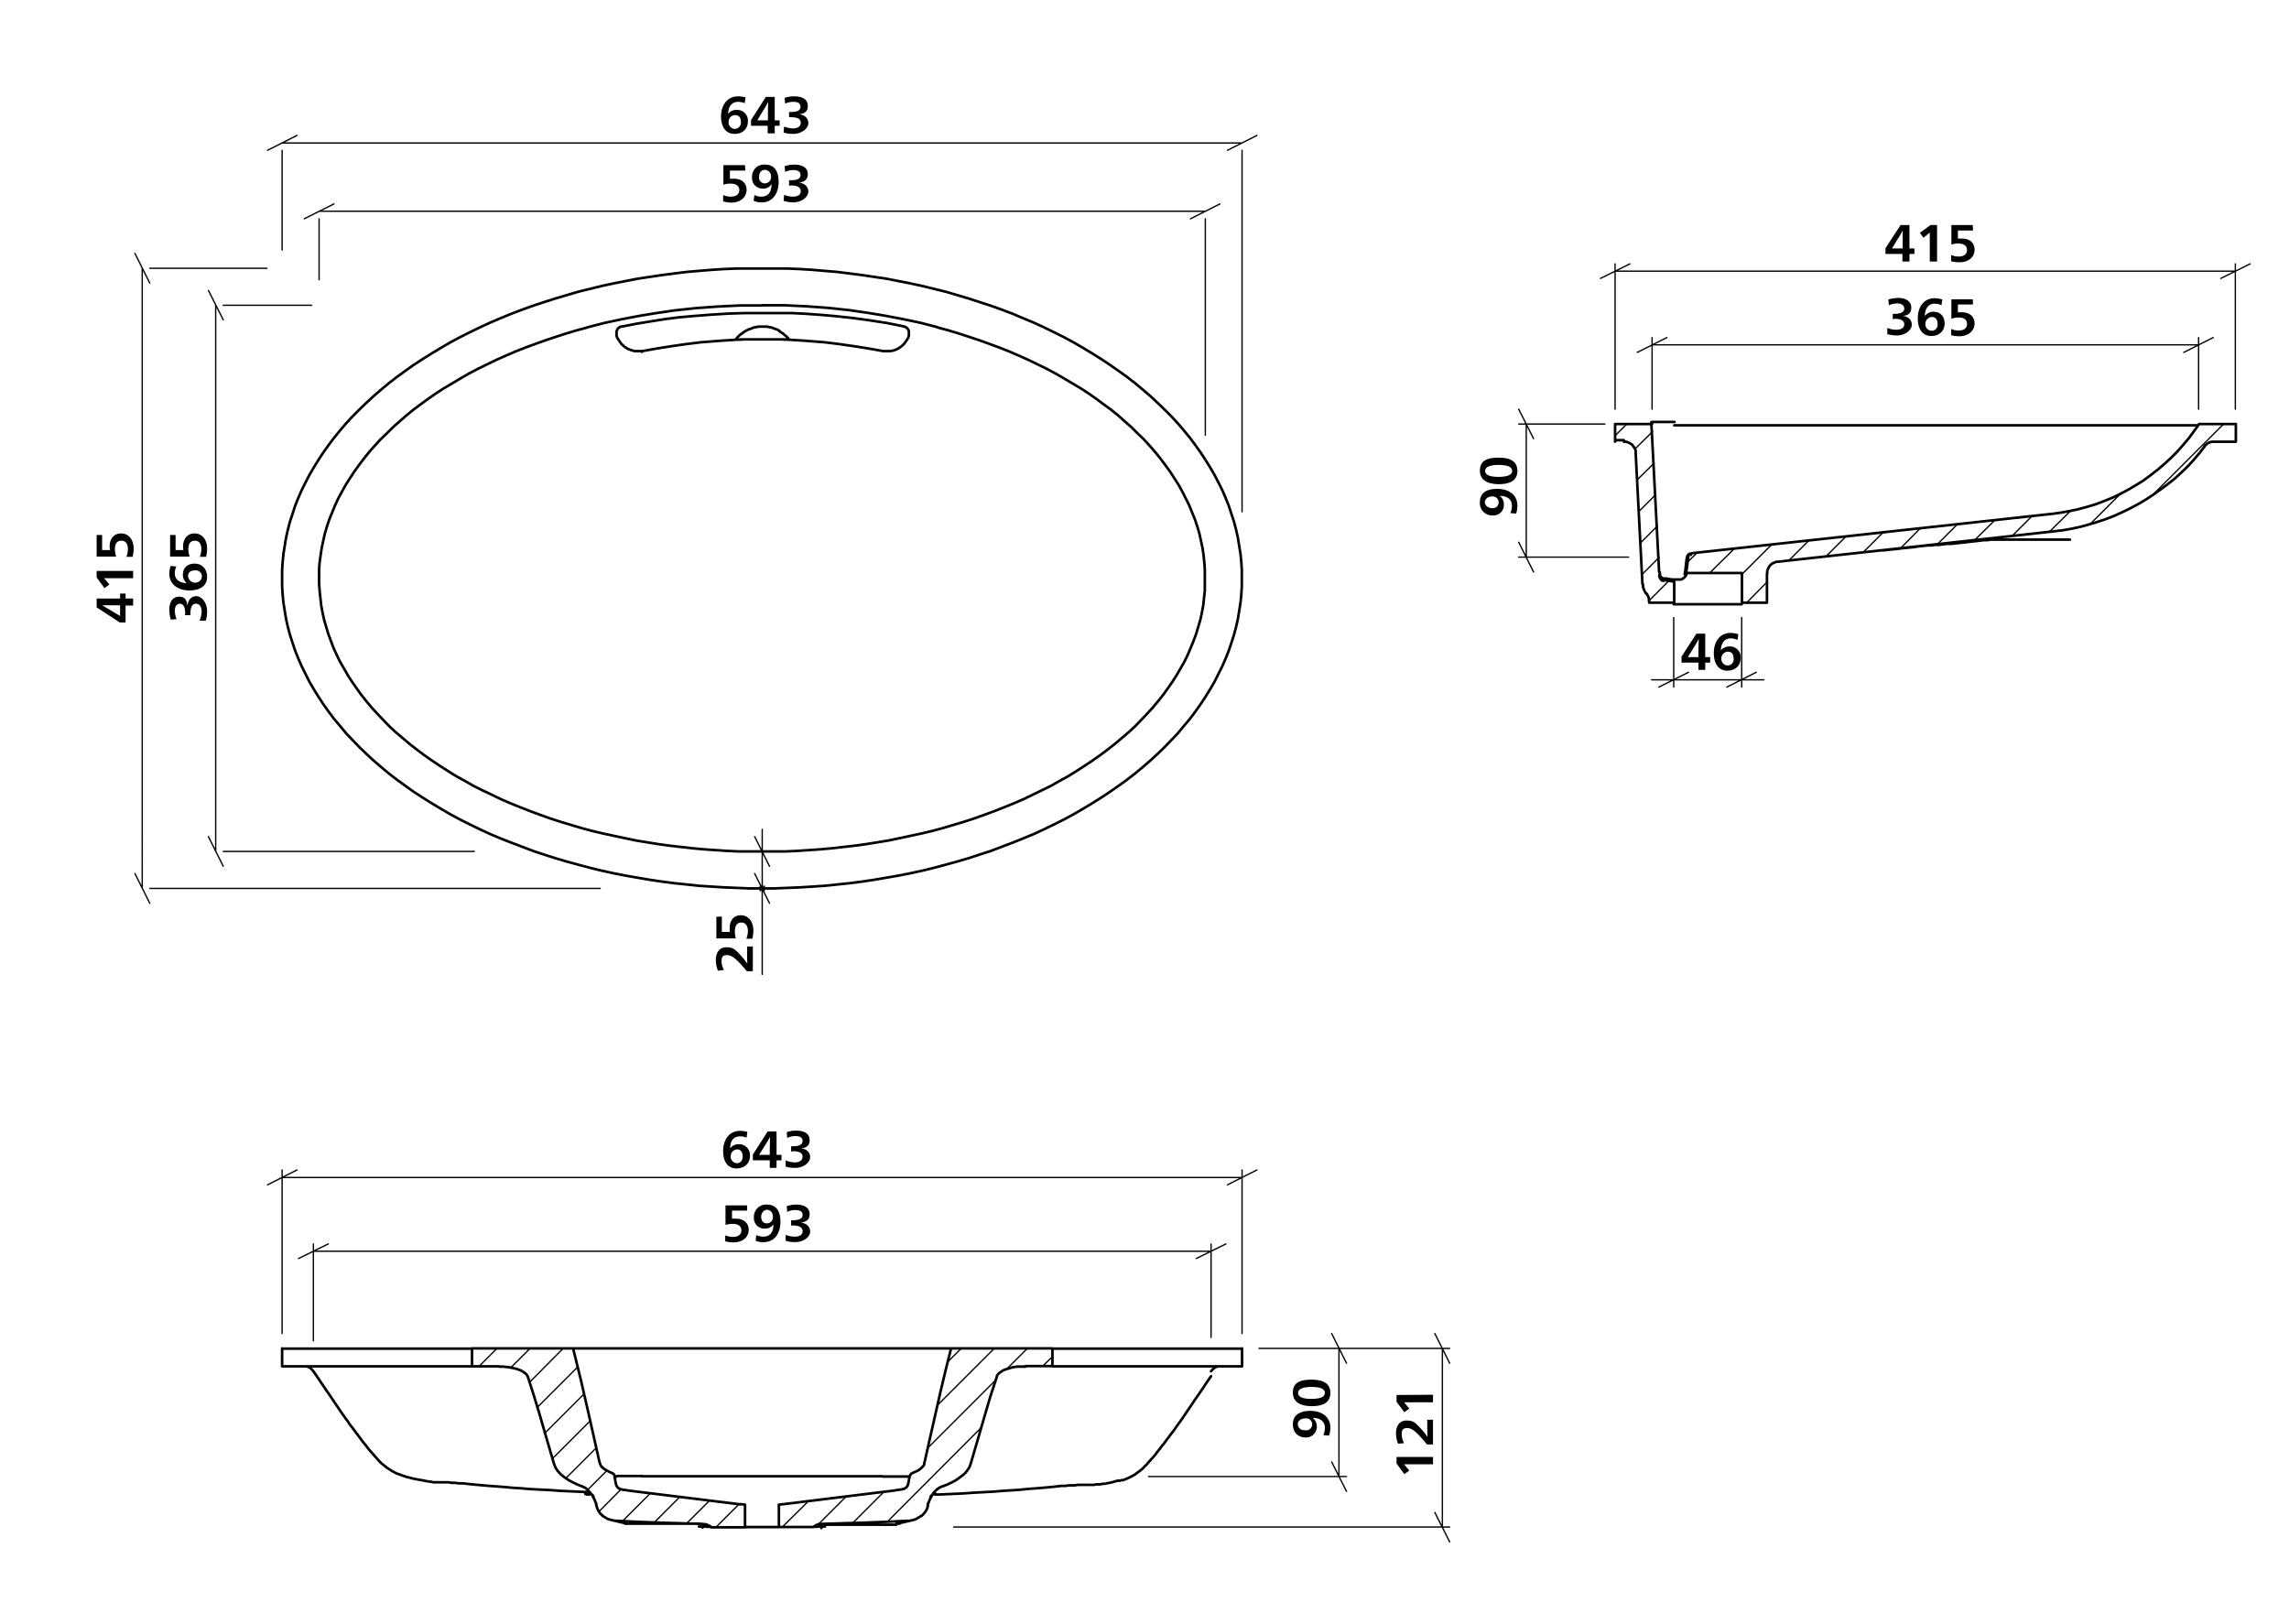 <svg id="Ebene_1" data-name="Ebene 1" xmlns="http://www.w3.org/2000/svg" viewBox="0 0 878.7 623.6"><defs><style>.cls-1,.cls-2,.cls-3{fill:none;stroke:#000;}.cls-1{stroke-miterlimit:10;}.cls-1,.cls-2{stroke-width:0.51px;}.cls-2,.cls-3{stroke-linecap:round;stroke-linejoin:round;}.cls-3{stroke-width:0.99px;}</style></defs><path d="M285.9,39.6a8,8,0,0,0-2.6-.5c-2.3,0-3.7,1.7-3.8,4.6h0a4,4,0,0,1,3.3-1.5,4.1,4.1,0,0,1,4.3,4.4c0,2.8-1.9,4.8-5.1,4.8s-5.2-2.4-5.2-6.7,2.4-7.7,6.4-7.7a9.9,9.9,0,0,1,3,.4Zm-6.2,7.1a2.5,2.5,0,0,0,2.4,2.8,2.4,2.4,0,0,0,2.3-2.7c0-1.5-.6-2.6-2.2-2.6A2.5,2.5,0,0,0,279.7,46.7Z"/><path d="M297.4,46.2h1.9v2.1h-1.9v2.9h-2.7V48.3h-6.4V46.1l5.7-8.9h3.4Zm-2.6-2.4c0-1.1,0-3,.1-4.5h-.1a34,34,0,0,1-2,3.4l-2.1,3.5h4.1Z"/><path d="M302.9,45V43h.7c2.4,0,3.7-.6,3.7-2s-1.1-1.9-2.7-1.9a7.1,7.1,0,0,0-3.2.7l-.2-2.2A10.1,10.1,0,0,1,305,37c3.2,0,5.1,1.3,5.1,3.6s-1.3,3-3.3,3.3h0c2.1.2,3.5,1.5,3.5,3.4s-2.4,4.1-5.8,4.1a12.2,12.2,0,0,1-3.7-.5l.2-2.3a10.9,10.9,0,0,0,3.4.7c1.7,0,3-.7,3-2.2S306,45,303.6,45Z"/><path d="M286.1,65.5h-5.9v3.1h1.5c2.9,0,4.9,1.6,4.9,4.3s-2.3,4.9-5.8,4.9a11.9,11.9,0,0,1-3.2-.5V74.9a7.7,7.7,0,0,0,3,.6c1.9,0,3.2-.9,3.2-2.5s-1.2-2.5-3.4-2.5a8.4,8.4,0,0,0-2.7.4V63.4h8.3Z"/><path d="M289.6,74.9a6.3,6.3,0,0,0,2.7.6c2.6,0,3.8-1.7,3.9-4.7h-.1a3.6,3.6,0,0,1-3.2,1.6,4,4,0,0,1-4.2-4.3,4.6,4.6,0,0,1,5-4.9c3.5,0,5.2,2.4,5.2,6.7s-2.3,7.8-6.4,7.8a7.9,7.9,0,0,1-3.2-.6Zm6.4-7a2.5,2.5,0,0,0-2.3-2.7c-1.5,0-2.3,1.2-2.3,2.7a2.2,2.2,0,0,0,2.3,2.5A2.4,2.4,0,0,0,296,67.9Z"/><path d="M302.9,71.3V69.2h.7c2.4,0,3.7-.6,3.7-2s-1.1-1.9-2.7-1.9a7.1,7.1,0,0,0-3.2.7l-.2-2.2a12.6,12.6,0,0,1,3.8-.6c3.2,0,5.1,1.4,5.1,3.6s-1.3,3-3.3,3.3h0c2.1.3,3.5,1.6,3.5,3.5s-2.4,4.1-5.8,4.1a12.4,12.4,0,0,1-3.7-.6l.2-2.3a8.6,8.6,0,0,0,3.4.7c1.7,0,3-.6,3-2.1s-1.4-2.2-3.8-2.2Z"/><path d="M46.1,229.8v-1.9h2.1v1.9h2.9v2.7H48.2V239H46l-8.9-5.8v-3.4Zm-2.4,2.6H39.2l3.4,2,3.5,2.1v-4.1Z"/><path d="M51.1,219.2V222H39.9a14.7,14.7,0,0,1,1.5,1.7l.6.7-1.9,1.4-3-4.1v-2.5Z"/><path d="M39.2,205.4v5.8h3.1a4.1,4.1,0,0,1-.2-1.5c0-2.9,1.7-4.9,4.4-4.9s4.8,2.2,4.8,5.8a12.2,12.2,0,0,1-.4,3.2H48.5a8,8,0,0,0,.6-3c0-1.9-.8-3.2-2.5-3.2s-2.5,1.2-2.5,3.3a9.7,9.7,0,0,0,.5,2.8H37.1v-8.3Z"/><path d="M73.1,236.2H71c0-.2.1-.5.1-.7,0-2.3-.7-3.7-2-3.7s-2,1.1-2,2.7a8.8,8.8,0,0,0,.7,3.2l-2.2.2a12.6,12.6,0,0,1-.6-3.8c0-3.1,1.4-5,3.7-5s3,1.3,3.2,3.3H72c.2-2.1,1.5-3.5,3.4-3.5s4.1,2.4,4.1,5.7a11.4,11.4,0,0,1-.5,3.7H76.6a9.3,9.3,0,0,0,.8-3.4c0-1.8-.7-3.1-2.2-3.1s-2.1,1.4-2.1,3.8Z"/><path d="M67.7,217.5a5.8,5.8,0,0,0-.6,2.6c0,2.3,1.7,3.7,4.6,3.8h0a4.1,4.1,0,0,1-1.5-3.2c0-2.7,1.8-4.3,4.5-4.3s4.8,1.9,4.8,5.1-2.4,5.2-6.8,5.2-7.7-2.4-7.7-6.4a9.9,9.9,0,0,1,.5-3Zm7.1,6.2a2.5,2.5,0,0,0,2.7-2.4,2.3,2.3,0,0,0-2.6-2.3c-1.5,0-2.7.6-2.7,2.2A2.7,2.7,0,0,0,74.8,223.7Z"/><path d="M67.4,205.4v5.8h3a8.1,8.1,0,0,1-.1-1.5c0-2.9,1.7-4.9,4.4-4.9s4.8,2.2,4.8,5.8a12.2,12.2,0,0,1-.4,3.2H76.7a8,8,0,0,0,.6-3c0-1.9-.8-3.2-2.5-3.2s-2.5,1.2-2.5,3.3a9.7,9.7,0,0,0,.5,2.8H65.3v-8.3Z"/><path d="M275.6,372.7a11.2,11.2,0,0,1-.8-4.2c0-2.6,1.3-4.8,4-4.8s3.4.8,5.8,3.4a25.3,25.3,0,0,1,2.2,2.8h.1c-.1-1.3-.1-2.9-.1-4.1v-2.4H289v9.5h-2.3c-3.7-4.4-5.6-6.2-7.6-6.2s-2.1,1.1-2.1,2.5a6.8,6.8,0,0,0,.9,3.2Z"/><path d="M277.1,351.9v5.9h3.1a7.1,7.1,0,0,1-.1-1.5c0-2.9,1.6-4.9,4.3-4.9s4.8,2.3,4.8,5.8a11.7,11.7,0,0,1-.4,3.2h-2.3a7.7,7.7,0,0,0,.6-3c0-1.9-.9-3.2-2.5-3.2s-2.5,1.2-2.5,3.4a8.4,8.4,0,0,0,.4,2.7H275v-8.3Z"/><path d="M726.6,122.6v-2.1h.7c2.3,0,3.7-.7,3.7-2s-1.1-2-2.7-2a8.8,8.8,0,0,0-3.2.7l-.2-2.2a12.6,12.6,0,0,1,3.8-.6c3.1,0,5,1.4,5,3.7s-1.3,3-3.3,3.2h0c2.1.2,3.5,1.5,3.5,3.4s-2.4,4.1-5.7,4.1a15,15,0,0,1-3.7-.5v-2.4a9,9,0,0,0,3.4.7c1.8,0,3.1-.6,3.1-2.1s-1.4-2.1-3.8-2.1Z"/><path d="M745.3,117.2a5.8,5.8,0,0,0-2.6-.6c-2.3,0-3.7,1.7-3.8,4.6h.1a4.1,4.1,0,0,1,3.2-1.5c2.7,0,4.3,1.8,4.3,4.5s-1.9,4.8-5.1,4.8-5.2-2.4-5.2-6.8,2.4-7.7,6.4-7.7a9,9,0,0,1,3,.5Zm-6.2,7.1a2.5,2.5,0,0,0,2.4,2.7,2.3,2.3,0,0,0,2.3-2.6c0-1.5-.6-2.7-2.2-2.7A2.7,2.7,0,0,0,739.1,124.3Z"/><path d="M757.4,116.9h-5.8v3h1.6c2.9,0,4.8,1.7,4.8,4.3s-2.2,4.9-5.8,4.9a12.2,12.2,0,0,1-3.2-.4v-2.4a7.2,7.2,0,0,0,2.9.6c1.9,0,3.2-.8,3.2-2.5s-1.2-2.5-3.3-2.5a8.6,8.6,0,0,0-2.7.5v-7.5h8.2Z"/><path d="M733,95.4h1.9v2.1H733v2.9h-2.7V97.5h-6.5V95.3l5.8-8.9H733Zm-2.6-2.3V88.5h0a34,34,0,0,1-2,3.4l-2.1,3.5h4.1Z"/><path d="M743.6,100.4h-2.8V89.3h0l-1.7,1.4-.7.6L737,89.4l4.1-3h2.5Z"/><path d="M757.4,88.5h-5.8v3.1h1.6c2.9,0,4.8,1.6,4.8,4.3s-2.2,4.8-5.8,4.8a12.2,12.2,0,0,1-3.2-.4V97.9a7.2,7.2,0,0,0,2.9.6c1.9,0,3.2-.9,3.2-2.5s-1.2-2.5-3.3-2.5a8.4,8.4,0,0,0-2.7.4V86.4h8.2Z"/><path d="M579.8,197a6.7,6.7,0,0,0,.6-2.8c0-2.5-1.8-3.8-4.7-3.8h0a3.8,3.8,0,0,1,1.6,3.2,4,4,0,0,1-4.3,4.3,4.7,4.7,0,0,1-4.9-5.1c0-3.4,2.3-5.1,6.7-5.1s7.7,2.3,7.7,6.4a9.6,9.6,0,0,1-.5,3.1Zm-7-6.4c-1.5,0-2.8.9-2.8,2.2s1.3,2.3,2.8,2.3a2.2,2.2,0,0,0,2.5-2.3A2.3,2.3,0,0,0,572.8,190.6Z"/><path d="M575.3,175.7c4.5,0,7.2,1.5,7.2,5.1s-2.7,5.1-7.1,5.1-7.3-1.6-7.3-5.2S570.5,175.7,575.3,175.7Zm-.1,7.4c3.5,0,5.3-.8,5.3-2.3s-1.8-2.3-5.2-2.3-5.2.8-5.2,2.3S571.8,183.1,575.2,183.1Z"/><path d="M654.6,252.3h1.9v2.1h-1.9v2.8H652v-2.8h-6.5v-2.3l5.7-8.8h3.4Zm-2.6-2.4c0-1.2.1-3,.1-4.6h0a36.3,36.3,0,0,1-2,3.5l-2.2,3.5H652Z"/><path d="M667,245.7a6.2,6.2,0,0,0-2.6-.6c-2.3,0-3.7,1.7-3.8,4.6h0a4.3,4.3,0,0,1,3.3-1.5,4.1,4.1,0,0,1,4.3,4.5c0,2.7-1.9,4.8-5.1,4.8s-5.2-2.4-5.2-6.8,2.4-7.7,6.4-7.7a9.9,9.9,0,0,1,3,.5Zm-6.2,7.1a2.5,2.5,0,0,0,2.4,2.7,2.3,2.3,0,0,0,2.3-2.6c0-1.5-.6-2.7-2.2-2.7A2.6,2.6,0,0,0,660.8,252.8Z"/><path d="M286.6,436.8a5.6,5.6,0,0,0-2.5-.5c-2.4,0-3.8,1.6-3.8,4.6h0a4,4,0,0,1,3.2-1.6,4.2,4.2,0,0,1,4.4,4.5c0,2.8-2,4.8-5.2,4.8s-5.1-2.4-5.1-6.7,2.4-7.7,6.3-7.7a9.1,9.1,0,0,1,3,.4Zm-6.1,7.1a2.5,2.5,0,0,0,2.3,2.7c1.6,0,2.3-1.2,2.3-2.6s-.6-2.7-2.1-2.7A2.6,2.6,0,0,0,280.5,443.9Z"/><path d="M298.1,443.4H300v2.1h-1.9v2.9h-2.6v-2.9H289v-2.2l5.7-8.9h3.4Zm-2.6-2.4c0-1.2.1-3,.1-4.5h0c-.5,1-1.5,2.6-2,3.4l-2.2,3.5h4.1Z"/><path d="M303.7,442.2v-2.1h.7c2.3,0,3.7-.6,3.7-2s-1.1-1.9-2.7-1.9a7.1,7.1,0,0,0-3.2.7l-.2-2.2a10.1,10.1,0,0,1,3.8-.6c3.1,0,5,1.3,5,3.6s-1.3,3-3.3,3.2h0c2.1.2,3.5,1.5,3.5,3.4s-2.4,4.1-5.7,4.1a11.4,11.4,0,0,1-3.7-.5v-2.4a9.3,9.3,0,0,0,3.4.8c1.8,0,3.1-.7,3.1-2.2s-1.4-2.1-3.8-2.1Z"/><path d="M286.8,464.8H281v3.1h1.5c2.9,0,4.9,1.6,4.9,4.3s-2.2,4.8-5.8,4.8a12.2,12.2,0,0,1-3.2-.4v-2.3a8,8,0,0,0,3,.6c1.9,0,3.2-.9,3.2-2.5s-1.2-2.5-3.3-2.5a9.5,9.5,0,0,0-2.8.4v-7.5h8.3Z"/><path d="M290.3,474.2a6.7,6.7,0,0,0,2.8.6c2.5,0,3.8-1.7,3.8-4.7h0a3.8,3.8,0,0,1-3.3,1.6,4,4,0,0,1-4.2-4.3,4.7,4.7,0,0,1,5.1-4.9c3.4,0,5.1,2.4,5.1,6.7s-2.3,7.7-6.4,7.7a7.2,7.2,0,0,1-3.1-.5Zm6.4-7c0-1.5-.9-2.7-2.2-2.7s-2.3,1.2-2.3,2.7.8,2.5,2.2,2.5A2.3,2.3,0,0,0,296.7,467.2Z"/><path d="M303.7,470.6v-2.1h.7c2.3,0,3.7-.6,3.7-2s-1.1-1.9-2.7-1.9a6.8,6.8,0,0,0-3.2.7l-.2-2.2a11.6,11.6,0,0,1,3.8-.6c3.1,0,5,1.4,5,3.6s-1.3,3-3.3,3.3h0c2.1.3,3.5,1.6,3.5,3.5s-2.4,4-5.8,4a11.2,11.2,0,0,1-3.6-.5v-2.3a8.6,8.6,0,0,0,3.4.7c1.8,0,3.1-.6,3.1-2.1s-1.4-2.2-3.8-2.2Z"/><path d="M508,551a6.7,6.7,0,0,0,.6-2.8c0-2.5-1.8-3.8-4.7-3.8h0a4,4,0,0,1,1.6,3.2,4.1,4.1,0,0,1-4.4,4.3c-2.7,0-4.8-1.9-4.8-5.1s2.3-5.1,6.7-5.1,7.7,2.3,7.7,6.4a9.6,9.6,0,0,1-.5,3.1Zm-7-6.4c-1.6,0-2.8.9-2.8,2.2a2.4,2.4,0,0,0,2.7,2.3,2.3,2.3,0,1,0,.1-4.5Z"/><path d="M503.4,529.7c4.6,0,7.3,1.5,7.3,5.1s-2.7,5.1-7.1,5.1-7.3-1.6-7.3-5.2S498.7,529.7,503.4,529.7Zm0,7.4c3.5,0,5.2-.8,5.2-2.3s-1.7-2.3-5.1-2.3-5.2.8-5.2,2.3S500,537.1,503.4,537.1Z"/><path d="M550.1,559.4v2.8H539l1.4,1.7.6.7-1.9,1.4-3-4.1v-2.5Z"/><path d="M536.7,554.3a10.3,10.3,0,0,1-.8-4.1c0-2.6,1.3-4.8,4-4.8s3.4.8,5.8,3.4a18.5,18.5,0,0,1,2.2,2.8h.1c-.1-1.3-.1-2.9-.1-4.2v-2.3h2.2v9.5h-2.3c-3.7-4.5-5.6-6.3-7.6-6.3s-2.1,1.1-2.1,2.5a7.1,7.1,0,0,0,.9,3.3Z"/><path d="M550.1,535.5v2.9H539l1.4,1.7.6.7-1.9,1.4-3-4v-2.6Z"/><path class="cls-1" d="M294,341.1h-2.8m1.4,1.4v-2.8m-1,2.4,2-2m-2,0,2,2"/><path class="cls-2" d="M471.2,57.7,482.5,52M114,52l-11.3,5.7m5.6-2.8H476.8m0,141.6V57.7M108.3,96V57.7"/><path class="cls-2" d="M457,84l11.3-5.7m-340.1,0L116.8,84m5.7-2.9H462.7m0,86V84M122.5,107.4V84"/><path class="cls-2" d="M289.7,321.2l5.7,11.4m0,14.2-5.7-11.4m2.9-8.5v-8.5m0,22.7V326.9m0,14.2v33m-5.7-47.2h2.8m-2.8,14.2h2.8"/><path class="cls-2" d="M80,321.2l5.7,11.4m0-209.8L80,111.5m2.8,5.7V326.9m99.3,0H85.7m33.9-209.7H85.7M51.8,335.4l5.7,11.4m0-238.1L51.8,97.3m2.8,5.7V341.1m175.8,0H57.5m45-238.1h-45"/><path class="cls-2" d="M674.2,258.1l-11.3,5.7m-26.1,0,11.4-5.7m20.4,2.9h8.5m-34.6,0h26.1m-26.1,0H634m34.6-23.9v26.7m-26.1-26.7v26.7"/><path class="cls-2" d="M852.5,106.9l11.3-5.6m-238.1,0-11.3,5.6m5.6-2.8H858.1m0,53V101.3M620,157.1V101.3"/><path class="cls-2" d="M838.3,135.3l11.3-5.7m-209.7,0-11.4,5.7m5.7-2.9H844m0,24.7V129.6M634.2,157.1V129.6"/><path class="cls-2" d="M471.2,454.9l11.3-5.7m-368.5,0-11.3,5.7m5.6-2.8H476.8m0,59.9V449.2M108.3,512V449.2"/><path class="cls-2" d="M459.2,483.2l11.4-5.6m-344.6,0-11.4,5.6m5.7-2.8H464.9m0,33.1V477.6M120.3,514.8V477.6"/><path class="cls-2" d="M556.5,523.4,550.8,512m0,68.7,5.7,11.3m-2.8-5.7V517.7m-68.4,0h71.2M366.1,586.3H556.5m-39.6-62.9L511.2,512m0,49.3,5.7,11.3m-2.9-5.7V517.7m-30.7,0h33.6m-76,49.2h76"/><path class="cls-2" d="M588.7,168.4,583,157.1m0,51.1,5.7,11.4m-2.8-5.7V162.8m30.2,0H583m42.2,51.1H583"/><path class="cls-3" d="M292.6,125.4h.6m-1.2,0h.6m-6.4,1.7-.8.5-.8.6-.7.5-.4.4-.4.4-.3.4-.3.3v.2m0,0h2.2m18.2.1v-.2l-.2-.2-.4-.5-.4-.4-.6-.5-.8-.7-1-.6-.3-.2m1.6,3.2h2.2m45.7-.8-.9,1.4m-110,0-.9-1.4m9.7,5.2h-3.1l-1.3-.4-1.3-.5-1.2-.8-1.1-1-.8-1.1m110,0-.8,1.1-1.1,1-1.2.8-1.4.6-1.4.3h-2.9m0,0-5.6-1-5.7-.9-5.6-.8-5.7-.7-7.8-.6-7.8-.5m0,0h-8m0,0h-8m0,0-7.8.5-7.8.6-5.7.7-5.6.8-5.7.9-5.6,1m0,0-.2.3m45.8-9.7h-1l-1,.2-1,.2-.9.4-1,.3-.9.5m12.8,0-.9-.5-1-.3-.9-.4-1-.2-1-.2h-1m53.5,0h.4l.4.2.4.3.4.4.2.4.2.4v1.9l-.2.5m-111.8,0-.2-.5v-1.9l.2-.4.2-.4.4-.4.4-.3.4-.2h.4m0,0,5.6-1.1,5.5-.9,5.6-.9,5.6-.7,5.7-.5,6.5-.5,6.5-.4,6.5-.2h6.6m0,0h11.3l5.6.3,5.6.4,5.6.5,6.5.7,6.5.9,6.5,1,6.5,1.3M108.3,222v-3.1l.2-3.1.3-3.1.5-3.1.5-3.1.7-3.1.8-3.1,1-3,1-3.1,1.2-3,1.3-3,1.5-3,1.5-2.9,1.7-2.9,1.8-2.9,1.9-2.9,2-2.8,2.1-2.8,2.3-2.8,2.3-2.7,2.5-2.7,2.6-2.6,2.7-2.6,2.7-2.5,2.9-2.5,3-2.5,3.1-2.4,3.2-2.3,3.2-2.3,3.4-2.2,3.5-2.2,3.5-2.1,3.6-2.1,3.7-2,3.8-1.9,3.9-1.9,3.9-1.8,4-1.7,4.1-1.7,4.2-1.6,4.2-1.5,4.2-1.4,4.4-1.4,4.4-1.3,4.4-1.3,4.5-1.1,4.5-1.1,4.6-1,4.6-.9,4.6-.9,4.7-.7,4.7-.7,4.7-.6,4.8-.6,4.7-.4,4.8-.4,4.8-.3,4.9-.2h19.2l4.9.2,4.8.3,4.7.4,4.8.4,4.8.6,4.7.6,4.7.7,4.7.7,4.6.9,4.6.9,4.6,1,4.5,1.1,4.5,1.1,4.4,1.3,4.4,1.3,4.3,1.4,4.3,1.4,4.2,1.5,4.2,1.6,4,1.7,4.1,1.7,3.9,1.8,3.9,1.9,3.8,1.9,3.7,2,3.6,2.1,3.5,2.1,3.5,2.2,3.3,2.2,3.3,2.3,3.2,2.3,3.1,2.4,3,2.5,2.9,2.5,2.7,2.5,2.7,2.6,2.6,2.6,2.5,2.7,2.3,2.7,2.3,2.8,2.1,2.8,2,2.8,1.9,2.9,1.8,2.9,1.7,2.9,1.5,2.9,1.5,3,1.3,3,1.2,3,1,3.1,1,3,.8,3.1.7,3.1.5,3.1.5,3.1.3,3.1.2,3.1v6.3l-.2,3.1-.3,3.1-.5,3.1-.5,3.1-.7,3.1-.8,3-1,3.1-1,3-1.2,3-1.3,3-1.5,3-1.5,3-1.7,2.9-1.8,2.9-1.9,2.9-2,2.8-2.1,2.8-2.3,2.7-2.3,2.8-2.5,2.6-2.6,2.7-2.7,2.6-2.7,2.5-2.9,2.5-3,2.5-3.1,2.4-3.2,2.3-3.3,2.3-3.3,2.2-3.5,2.2-3.5,2.1-3.6,2.1-3.7,2-3.8,1.9-3.9,1.9-3.9,1.8-4.1,1.7-4,1.6-4.2,1.6-4.2,1.6-4.3,1.4-4.3,1.4-4.4,1.3-4.4,1.2-4.5,1.2-4.5,1.1-4.6,1-4.6.9-4.6.8-4.7.8-4.7.7-4.7.6-4.8.5-4.8.5-4.7.3-4.8.3-4.9.2-4.8.2h-9.6l-4.8-.2-4.9-.2-4.8-.3-4.8-.3-4.7-.5-4.8-.5-4.7-.6-4.7-.7-4.7-.8-4.6-.8-4.6-.9-4.6-1-4.5-1.1-4.5-1.2-4.4-1.2-4.4-1.3-4.4-1.4-4.2-1.4-4.2-1.6-4.2-1.6-4.1-1.6-4-1.7-3.9-1.8-3.9-1.9-3.8-1.9-3.7-2-3.6-2.1-3.5-2.1-3.5-2.2-3.4-2.2-3.2-2.3-3.2-2.3-3.1-2.4-3-2.5-2.9-2.5-2.7-2.5-2.7-2.6-2.6-2.7-2.5-2.6-2.3-2.8-2.3-2.7-2.1-2.8-2-2.8-1.9-2.9-1.8-2.9-1.7-2.9-1.5-3-1.5-3-1.3-3-1.2-3-1-3-1-3.1-.8-3-.7-3.1-.5-3.1-.5-3.1-.3-3.1-.2-3.1V222M292.6,326.9h8.9l4.5-.2,4.5-.3,4.4-.3,4.4-.4,4.4-.5,4.4-.5,4.4-.6,4.3-.7,4.3-.7,4.3-.9,4.2-.9,4.2-.9,4.2-1,4.1-1.1,4-1.2,4-1.2,4-1.3,3.9-1.4,3.8-1.4,3.8-1.5,3.7-1.5,3.7-1.6,3.5-1.7,3.5-1.7,3.5-1.7,3.3-1.9,3.3-1.8,3.2-2,3.1-2,3-2,3-2.1,2.8-2.1,2.8-2.2,2.6-2.2,2.6-2.2,2.5-2.3,2.3-2.4,2.3-2.4,2.2-2.4,2-2.4,2-2.5,1.8-2.5,1.8-2.6,1.6-2.5,1.5-2.6,1.5-2.6,1.3-2.7,1.1-2.6,1.1-2.7,1-2.7.8-2.7.8-2.7.6-2.8.5-2.7.3-2.8.3-2.7v-8.3l-.2-2.7L462,213l-.4-2.7-.6-2.8-.6-2.7-.8-2.7-.9-2.7-1.1-2.7-1.1-2.7-1.3-2.6-1.3-2.6-1.5-2.7-1.6-2.5-1.7-2.6-1.8-2.5-1.9-2.5-2-2.5-2.1-2.4-2.2-2.4-2.4-2.3-2.4-2.4-2.5-2.2-2.6-2.3-2.7-2.2-2.9-2.1-2.8-2.1-3-2.1-3.1-2-3.2-1.9-3.2-1.9-3.3-1.9-3.4-1.8-3.5-1.7-3.5-1.7-3.6-1.6-3.7-1.6-3.8-1.5-3.8-1.4-3.9-1.4-3.9-1.3-4-1.3-4-1.2-4.1-1.1M292.6,326.9h-8.9l-4.5-.2-4.5-.3-4.4-.3-4.4-.4-4.4-.5-4.4-.5-4.4-.6-4.3-.7-4.3-.7-4.3-.9-4.2-.9-4.2-.9-4.2-1-4.1-1.1-4-1.2-4-1.2-4-1.3-3.9-1.4-3.8-1.4-3.8-1.5-3.7-1.5-3.7-1.6-3.5-1.7-3.6-1.7-3.4-1.7-3.3-1.9-3.3-1.8-3.2-2-3.1-2-3-2-3-2.1-2.8-2.1-2.8-2.2-2.6-2.2-2.6-2.2-2.5-2.3-2.3-2.4-2.3-2.4-2.2-2.4-2-2.4-2-2.5-1.8-2.5-1.8-2.6-1.6-2.5-1.5-2.6-1.5-2.6-1.3-2.7-1.2-2.6-1-2.7-1-2.7-.8-2.7-.8-2.7-.6-2.8-.5-2.7-.3-2.8-.3-2.7-.2-2.8v-5.5l.2-2.7.4-2.8.4-2.7.6-2.8.6-2.7.8-2.7.9-2.7,1.1-2.7,1.1-2.7,1.2-2.6,1.4-2.6,1.5-2.7,1.6-2.5,1.7-2.6,1.8-2.5,1.9-2.5,2-2.5,2.1-2.4,2.2-2.4,2.4-2.3,2.4-2.4,2.5-2.2,2.6-2.3,2.7-2.2,2.8-2.1,2.9-2.1,3-2.1,3.1-2,3.2-1.9,3.2-1.9,3.3-1.9,3.4-1.8,3.5-1.7,3.5-1.7,3.6-1.6,3.7-1.6,3.8-1.5,3.8-1.4,3.9-1.4,3.9-1.3,4-1.3,4-1.2,4.1-1.1m67.2-8.5h-8.4l-8.4.4-8.4.6-8.4.9-6.8,1-6.7,1.1-6.8,1.3L232,124l-6.6,1.7m67.2-8.5H301l8.4.4,8.4.6,8.4.9,6.8,1,6.7,1.1,6.8,1.3,6.7,1.4,6.6,1.7"/><path class="cls-2" d="M632.9,230.8l7.7-7.8m-10.2-2.5,6.5-6.5m-7.1-5.6,6.5-6.5m-7.1-5.6,6.4-6.4m-7.1-5.7,6.5-6.4m-7.4-5.4,6.8-6.7M620,167.3l4.5-4.5M826.4,190l27.2-27.2m-51.1,38.3L814.6,189m-27.9,15.2,8.2-8.1m-22.5,9.7,7.7-7.7m-22,9.2,7.7-7.6m-22,9.2,7.7-7.7m-21.9,9.3,7.6-7.7M715.3,212l7.6-7.6M701,213.6l7.7-7.7m-38.2,25.5,7.7-7.8m8.5-8.4,7.7-7.7m-25.8,13.1,11.5-11.5M656.3,220l9.5-9.4m-18.1,5.3,3.8-3.7"/><path class="cls-3" d="M648.3,213.1h0v-.4h.4m-.2.2h.1l.3-.2m-11.9,8v.8l.2.3.2.4.2.3.3.3.4.2h.3m10.1-10.4h.4m-1.5,1.5v-.3l.2-.3v-.2l.2-.2.2-.2h.8m-2.3,7.6.3-1.8.3-2.8.2-1.5m196-51.1H642.7m6.2,49.7h.2m-6.6,19h26.1M647.4,220v.5l-.2.4-.2.4-.3.3-.5.4-.4.3-.5.2h-1m0,0h-1.7m-8.3-60.5h8.5m-2.9,60.1h-.7m3.4.4h0m0,0H642l-2.2-.3m-.7,0H639m-19-53.2h3.4m13.8,50.8v1.1l.2.4.3.3.3.2.3.3h.4m-4.8-60,3,57.6M620,162.8h14.2m-14.2,0v6.8m3.4,0h.9l.8.3.8.4.7.5.5.7.5.7.3.8v.9m0,0,2.6,50.4M632,228l-.6-.9-.4-.9-.3-1v-.9m2.3,6.4v-.8l-.2-.7-.3-.6-.3-.6m.9,2.7v.7m0,0h9.6m0-8.1v8.1m-3.5-8.6,3.5.5m207.3-53.7h8.3M682.2,215.7,788.4,204m-138.9,8.4,138.1-15.1M649.5,212.4l-.6.2-.4.3-.4.5v.5m0,0-.4,3.1-.4,3m0,0h21.4m0,11.4V220m0,11.4h9.6m0,0V220.2m4-4.5h-.5l-.4.2-.5.2-.5.2-.4.3-.4.4-.3.3-.3.5-.2.4-.2.5-.2.5v1m179.9-50.6v-6.8m-14.1,0h14.1m-14.1,0-2,2.8-2,2.7-2.2,2.6-2.3,2.6-2.4,2.4-2.5,2.3-2.6,2.2-2.7,2.1-2.7,2-2.9,1.8-2.9,1.7-3,1.6-3.1,1.5-3.2,1.3-3.2,1.2-3.3,1-3.3.9-3.3.7-3.4.6-3.4.5m58.6-26-2.1,2.7-2.2,2.6-2.3,2.5-2.5,2.4-2.5,2.3L832,186l-2.7,2-2.8,2-2.9,1.9-2.9,1.7-3,1.6-3.1,1.5-3.1,1.4-3.1,1.2-3.3,1.1-3.3,1-3.3.9-3.3.7-3.4.6-3.4.4m61.4-34.4h-.7l-.8.2-.7.3-.6.5-.4.3-.4.4m-124.5,40h1.4l2.5-.3,2.3-.2,2.3-.3,2.1-.2,2.1-.2,2-.3,1.9-.2,1.8-.2h1.4l1.4-.2h1.5l1.5-.2,1.7-.2h1.7l1.7-.2,1.8-.2,1.8-.2,1.8-.2,1.8-.2,1.7-.2,1.5-.2h1.4l1.4-.2h30.4"/><path class="cls-3" d="M648,213.9h0m-.8,6.1h0"/><path class="cls-2" d="M274.9,586.3l8.9-8.9m-20.2,7.5,8.9-8.9m-21.3,8.5,9.9-9.9M239,584l10.8-10.8m-19.9,7.2,8.6-8.7m-12.9.3,7.4-7.4m-15.7,2.9,11.6-11.6M212.1,560l14.5-14.5m-17.4,4.7,15-15m-18,5.2,15.5-15.5m-18.4,5.8,12.9-13m-20,7.3,7.3-7.3M184,524.5l6.8-6.8m149.8,66.6,35.9-36m23.8-23.8,3.7-3.6m-76.6,63.8,12-12m16.9-16.9L382.1,530m4.4-4.4,7.9-7.9m-80.3,67.6,10.8-10.8M360,539.4l21.7-21.7m-81.4,68.6,10.1-10M364,522.7l5-5"/><path class="cls-3" d="M338.7,566.9H349m-56.4-.1h46.1m-92.2,0h46.1m-56.4.1,1-.2h9.3m68.8,19.4h-1.5m-42.4,0h-1.5m-43.5-12.5-.5-.2h-1.2m134.1.3h0m-45,12.5h-1.5m-39.4,0h-1.5m86.1-11.4h0m-129.8.1h0m249.1-50.3H404m-222.8,0H108.3m368.5-6.8H404m-222.8,0H108.3m72.9,6.8h10.3m92.8,53-42.2-5.2M229,578.2l.3,1,.5,1,.6.9.8.7.2.2m-50.2-64.3H220m-38.8,0v6.8m47.6,52.8-.6-1.6-.8-1.5-.9-1.2-1-1.1-.9-.7-1.1-.5m5.4,7.3v-.7m.1.7v.2m7.8,5.7,8.2.4,8.2.3,16.5.5m3.2,1.2-.6-.5-.7-.3-.8-.3h-1.1m3.2,1.2h13.2m-47.4-14.5,3.4.5m-5.6-2.7v.4l.2.4.2.3.2.3.4.3.3.2.4.2h.4m-2.7-4.9.5,2.7m-.5-2.7v-.4l-.2-.4-.3-.3-.4-.2m158.7-41.1H404m-60.9,47.8-42.2,5.2m52.9,4.5.8-.8.8-1,.5-1,.3-1m9-60.5H404m0,6.8v-6.8m-53.8,47.9-.4.2-.3.4-.3.6h0m-.5,2.7.5-2.7m-2.7,4.9h.4l.4-.2.3-.2.4-.3.2-.3.2-.3.2-.4v-.4m-5.6,2.7,3.4-.5m-47.4,14.5h13.2m3.2-1.2h-.8l-.9.3-.8.4-.7.5m3.2-1.2,16.5-.5,8.2-.3,8.2-.4m7.8-5.7V578m.1-.7v.7m5.4-7.3-1,.5-1,.7-.6.6-.5.5-.9,1.4-.7,1.4-.6,1.5m-8,6.6h.9l.8-.2.9-.2.8-.3,1-.6,1-.6m-122.4,0,1,.6,1,.6,1.4.4,1.4.3h.6m49.3,2.4h13m0,0v-8.6m-13,0v8.6m-1.8-8.8,1.8.2m13,0,1.8-.2m64.3-59.8-2.1,8.4-2,8.4-3.9,17.2-1.4,6.2-.7,3.2-.2.6v.5l-.2.5-.6.6-.6.6-1,.7-1.1.5-1.1.5m-57.6-47.9h72.6m-16.1,49.7H349m-114-1.8-1.3-.6-1.3-.7-.8-.6-.7-.6-.3-.5-.2-.4-.4-1.4-.3-1.3-.3-1.4-3.6-16L223,529.9l-3-12.2m16.1,49.7h.1m56.4-49.7H220m3.5,53-1.8-.7-1.7-.8-1.7-.9-1.6-1.1-1.4-1.1-1.1-1.2-.7-1-.5-1-.4-1.1-1.7-5.8-1.7-5.8-2.1-7.3-2.2-7.2-2.3-7.2m23.6,45.3h-.9l-.6-.2m-22.1-45-.2-.4-.2-.4-.5-.5-.6-.4-.6-.4-.7-.4-1.4-.5-1.7-.4-1.7-.3-1.8-.2h-1.7m202.2,0h-3.4l-1.7.3-1.7.5-1,.3-.9.4-.9.6-.8.6-.3.4-.3.4v.3m0,0-2.5,7.6-2.3,7.8-2.4,8.3-2.4,8.2-.3,1-.3,1-.4,1-.6.9-.8,1.1-1.1,1-1.1.8-1.5,1.1-1.7.9-1.7.8-1.8.7m-2.8,3.1h0M344.1,585h1.2m-105.4,0h1.2m75.7.4h27.3m-28.8,1.3h0v-.2l.2-.2v-.2h1.2m-48.4,0h1.2l.2.2v.2h0M241.1,585h27.3m90.5-11.6h.1m-132.6,0h.3m131.8,0h.3m-1.3,1.1h0l.3-.4.3-.3h.1m-131.2,0h.2l.3.3.2.3m129.5.3.2-.2v-.2m-129.8,0,.2.3M108.3,517.7v6.8m368.5,0v-6.8M345.3,584.8l4.8-1.1m-115,0,4.8,1.1M120.3,526.5l1.2,1.7,1.8,2.7,1.7,2.5,1.6,2.3,1.4,2.1,1.3,1.9,1.2,1.8,1.1,1.6,1,1.4.9,1.2.7,1.1.7.9.7.9.6.8.5.7.5.6.4.6.4.5.5.7.6.8.8,1,.9,1.1.9,1.2.8.9.8.9.7.8.7.8.7.8,1,1,1,.8,1.1.9,1.1.7.9.6.6.3.7.4.7.3.6.2.6.2.4.2.6.2.7.2.8.3,1,.2,1,.3,1,.2,1,.2,1.1.2,1.2.2,1.4.3,1.6.2.9.2h5.8l1.1.2h1.3l1.5.2h1.6l1.7.2,1.9.2,2.1.2,2.3.2,2.4.2,2.7.2,2.8.2,3.1.3,3.3.2,3.5.3,3.8.2,4,.2,4.2.3,4.4.2,4.5.2h1.8M120.3,526.5l-.3-.4-.4-.4-.4-.4-.5-.3-.5-.2-.5-.2h-1.1m352,0h-1.1l-.5.2-.5.2-.5.3-.4.4-.4.4-.3.4m-106,47.3h1.9l4.5-.2,4.4-.2,4.2-.3,3.9-.2,3.7-.2,3.5-.3,3.3-.2,3.1-.2,2.9-.3,2.7-.2,2.5-.2,2.3-.2,2.1-.2,1.9-.2,1.7-.2H409l1.4-.2h2.2l1.1-.2H420l.8-.2h1.5l1-.2h.9l.7-.2,1.1-.2,1-.2,1-.3,1-.3h1l.4-.2h.8l.4-.2.6-.2.6-.3.7-.3.6-.3.6-.3.9-.5.9-.7,1.1-.8.5-.4.6-.5.5-.5.4-.5.5-.4,1-1.2,1.2-1.3,1.2-1.4.9-1.2.9-1.1.7-1,.7-.8.5-.7.4-.5.4-.6.5-.6.5-.7.6-.8.7-.9.7-.9.7-1.1.9-1.2,1-1.4,1.1-1.6,1.2-1.8,1.3-1.9,1.4-2.1,1.6-2.3,1.7-2.5,1.8-2.7,1.2-1.7"/></svg>